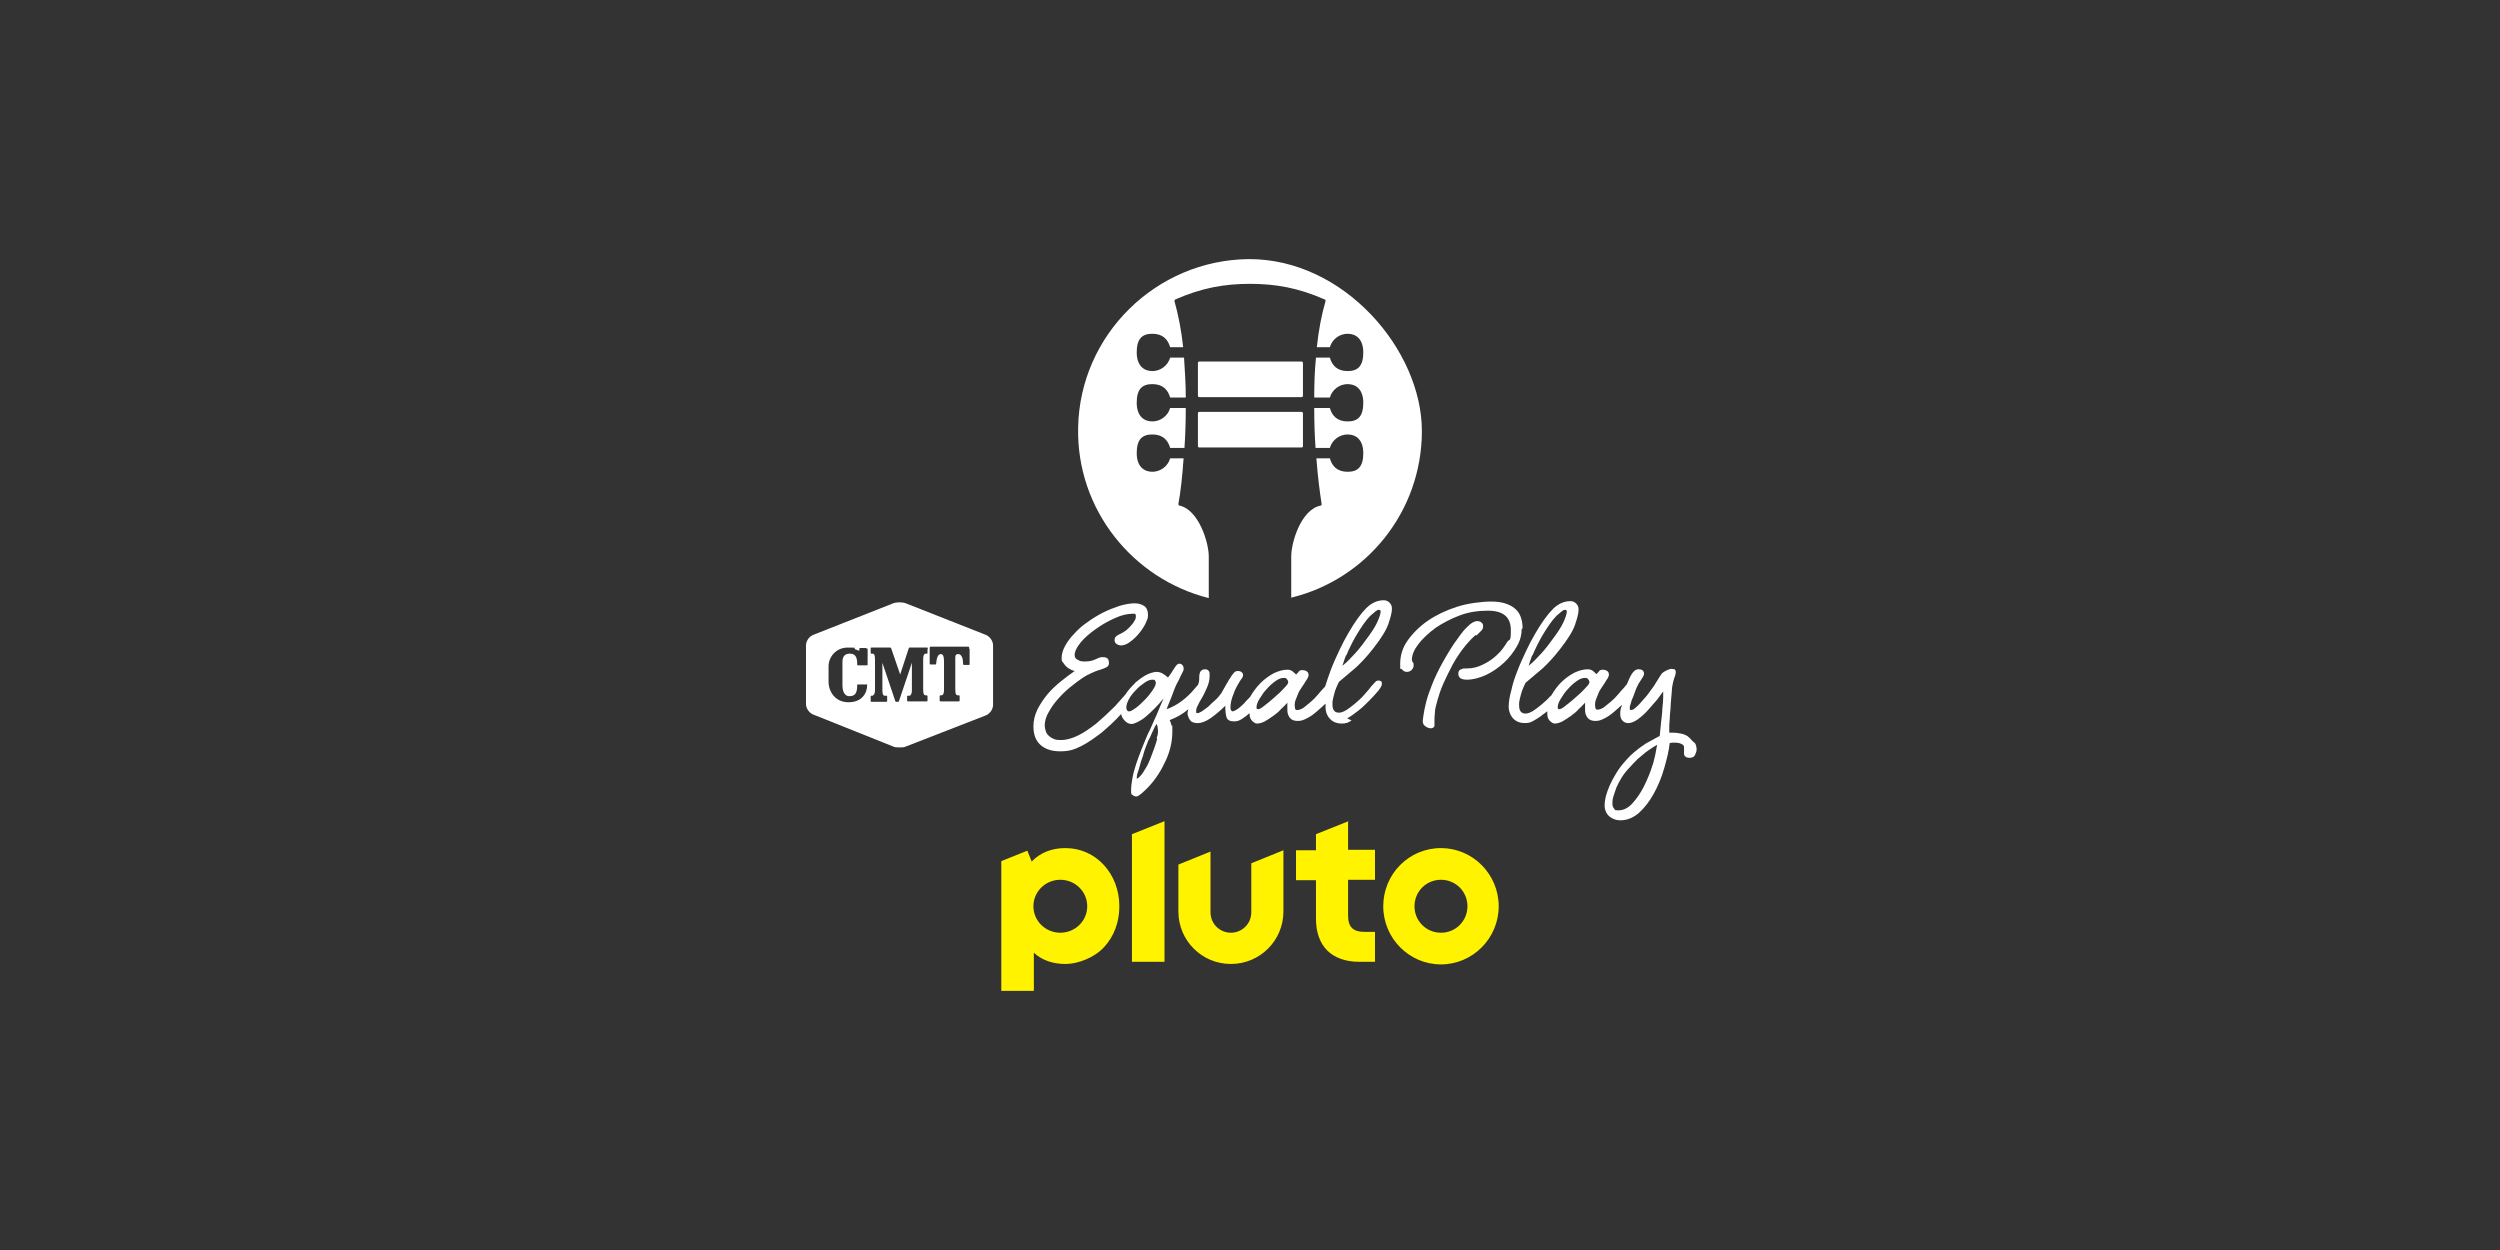 <?xml version="1.0" encoding="utf-8"?>
<svg xmlns="http://www.w3.org/2000/svg" id="CMT_Equal_Pay" data-name="CMT Equal Pay" viewBox="0 0 576 288">
  <rect x="0" y="0" width="576" height="288" fill="#333333" stroke="none"/>
  <defs>
    <style>
      .cls-1 {
        fill: #fff300;
      }

      .cls-1, .cls-2 {
        stroke-width: 0px;
      }

      .cls-2 {
        fill: #fff;
      }
    </style>
  </defs>
  <g id="CMT_Equal_Pay-2" data-name="CMT Equal Pay">
    <g>
      <g>
        <g>
          <path class="cls-2" d="M310.4,165.5c.9-.5,1.7-1.1,2.6-1.8.9-.7,1.7-1.5,2.5-2.3.8-.8,1.5-1.6,2.1-2.3.3-.4.5-.7.6-.9.1-.2.2-.5.2-.7,0-.5-.3-.7-.8-.7s-.6.2-.9.5c-.3.3-.6.7-.9,1-.4.6-1,1.2-1.6,1.9-.6.7-1.3,1.3-2,1.9-.7.6-1.4,1.1-2,1.5-.7.4-1.2.6-1.7.6-1,0-1.5-.6-1.5-1.9s0-.6.1-1c0-.4.2-.9.3-1.4.1-.5.3-1,.5-1.5.2-.5.4-.9.6-1.3,1.3-1.1,2.6-2.2,3.9-3.3,1.2-1.1,2.6-2.6,4-4.4,1.8-2.3,3-4.2,3.5-5.7.5-1.5.8-2.6.8-3.4s-.2-1-.5-1.4c-.4-.4-.8-.6-1.4-.6-1.4,0-2.8.6-4,1.8-1.2,1.2-2.6,3.1-4.1,5.7-.7,1.2-1.4,2.5-2.1,4-.7,1.5-1.4,3-2,4.6-.5,1.3-.9,2.6-1.3,3.8,0,0-.1.1-.2.2-.5.5-1,1.1-1.5,1.7-.5.6-1.1,1.2-1.7,1.7-.6.5-1.1.9-1.6,1.3-.5.3-1,.5-1.4.5s-.4-.1-.5-.3c0-.2-.1-.5-.1-.7s0-.8.2-1.3c.2-.5.4-1,.6-1.5.1-.3.3-.7.6-1.1.3-.4.5-.8.8-1.2.2-.4.5-.8.7-1.1.2-.4.3-.6.3-.8,0-.4-.1-.7-.4-.9-.3-.2-.6-.3-1.1-.3s-.7.2-.9.5c-.3.3-.4.5-.5.5-.3-.3-.6-.6-.9-.8-.3-.2-.7-.3-1.1-.3-1,0-2,.3-3.1.8-1.1.6-2.1,1.3-3.1,2.3-.9.9-1.7,2-2.4,3.2,0,0,0,0,0,0-.5.5-1,1-1.4,1.5-.5.5-1.1,1-1.5,1.3-.5.3-.9.5-1.1.5s-.5-.3-.5-.8c0-1,.2-2,.7-3.2.4-1.2,1-2.2,1.5-3,.2-.3.3-.5.5-.7.1-.2.2-.4.2-.6s0-.5-.3-.7c-.2-.2-.5-.3-.9-.3s-.6.1-.9.4c-.2.3-.5.6-.7.9,0,.2-.2.3-.3.5-.1.2-.3.4-.4.7-.2.3-.4.6-.6,1-.2.4-.5.9-.9,1.6-.4.5-.8,1.1-1.4,1.6s-1.1,1-1.6,1.5c-.5.4-1.1.8-1.5,1.1-.5.3-.8.4-1,.4s-.3,0-.3-.2c0-.1,0-.3,0-.4,0-.3.1-.7.4-1.2.2-.5.5-1,.8-1.5.5-.8.9-1.7,1.3-2.6.4-.9.6-1.8.6-2.7s0-.8-.2-1.1c-.2-.3-.5-.4-.9-.4s-.8.2-1,.5c-.2.3-.3.8-.3,1.4s0,1.1-.3,1.7c-.2.2-.4.5-.7.8-.8,1-1.8,2-3,2.9-1.2.9-2.4,1.5-3.5,1.9.1-.4.3-.8.5-1.3.2-.5.4-1,.6-1.5.2-.5.4-1.1.6-1.6.2-.5.4-1,.6-1.4.4-.7.7-1.3.9-1.8.2-.4.4-.8.5-1,.1-.2.2-.4.2-.5,0-.1,0-.2,0-.3,0-.3-.1-.6-.3-.8-.2-.2-.5-.3-.7-.3s-.6.2-.9.7c-.3.4-.6.9-.9,1.4-.4.5-.6.9-.8,1.1-.3-.3-.7-.6-1.2-.9-.5-.3-1-.4-1.5-.4s-1.6.3-2.5.8c-.7.4-1.4.9-2.1,1.5-.1,0-.2.2-.3.3-.1.1-.2.2-.3.3-.7.7-1.4,1.5-1.9,2.3-.8.9-1.6,1.8-2.4,2.7-1.4,1.4-2.8,2.7-4.2,3.9-1.4,1.1-2.8,2.1-4.2,2.8-1.4.7-2.8,1.1-4,1.1s-1.3-.1-1.8-.3c-.5-.2-.9-.5-1.2-.8-.3-.3-.5-.7-.6-1.1-.1-.4-.2-.8-.2-1.1,0-1,.3-2.1.9-3.1.6-1.1,1.3-2.1,2.2-3.1.9-1,1.8-1.9,2.8-2.7,1-.8,1.9-1.5,2.8-2.1.6-.4,1.3-.8,2-1.1.7-.3,1.3-.6,1.8-.7.6-.2,1.2-.4,1.6-.6.5-.2.7-.6.7-1,0-.7-.2-1.1-.5-1.2-.3-.2-.7-.2-1.1-.2s-.9.2-1.5.5c-.6.3-1.4.5-2.4.5s-1.2-.1-1.7-.4c-.5-.2-.7-.6-.7-1.1,0-.8.5-1.8,1.4-2.9.9-1.1,2.1-2.1,3.5-3.1,1.4-1,2.8-1.8,4.4-2.5,1.5-.7,2.9-1,4.1-1s.3,0,.5.1c.2,0,.2.2.2.4,0,.3,0,.7-.3,1.1-.2.4-.5.8-.8,1.1-.3.4-.7.7-1.1,1.1-.4.3-.9.6-1.3.8-.7.3-1.1.6-1.2.8-.2.2-.2.5-.2.8s.2.6.5.8c.3.2.7.3,1,.3.5,0,1.2-.2,1.9-.7.7-.5,1.4-1.1,2-1.8.6-.7,1.2-1.5,1.6-2.3.4-.8.7-1.5.7-2.1,0-1.1-.3-1.8-.9-2.2-.6-.4-1.3-.6-2.2-.6s-2.2.2-3.5.6c-1.2.4-2.5.9-3.7,1.5-1.2.6-2.5,1.4-3.6,2.2-1.2.8-2.2,1.7-3.1,2.7-.9.9-1.6,1.9-2.1,2.8-.5.9-.8,1.9-.8,2.7s0,.8.3,1.1c.2.3.4.6.7.9.3.3.6.5,1,.7.3.2.7.3,1,.4-1,.7-2.1,1.5-3.2,2.4-1.1.9-2.2,1.9-3.1,3-.9,1.1-1.7,2.3-2.3,3.5-.6,1.3-.9,2.5-.9,3.8,0,1.9.5,3.3,1.6,4.3,1.1,1,2.6,1.5,4.6,1.5s3.2-.4,4.8-1.2c1.6-.8,3.1-1.9,4.7-3.1,1.5-1.3,3.1-2.7,4.5-4.3.1.5.3.9.7,1.4.5.6,1.1.9,1.7.9s2-.6,3.3-1.7c1.3-1.1,2.7-2.5,4.1-4.2,0,0-.2.4-.4.9-.2.5-.5,1.1-.8,1.9-.3.8-.7,1.6-1.1,2.5-.4.9-.8,1.9-1.3,2.8-.5,1.1-.9,2.2-1.4,3.4-.5,1.2-.9,2.4-1.3,3.5-.4,1.2-.7,2.3-.9,3.4-.2,1.1-.3,2-.3,2.9s.1.8.4,1c.2.2.5.3.8.3s.6-.2,1.1-.6c.5-.4,1-.9,1.7-1.6,1.7-1.8,3-3.9,4-6.1,1-2.2,1.5-4.4,1.5-6.6s0-1.1-.2-1.5c-.1-.4-.2-.8-.4-1.2,1.6-.6,3-1.4,4.3-2.5-.1.4-.2.7-.2,1s.2.9.5,1.4c.3.5.9.8,1.8.8s2-.4,3.1-1.2c1.1-.8,2.2-1.7,3.3-2.8,0,1.2.1,2.1.3,2.7.2.6.8.9,1.7.9s1.2-.2,1.9-.6c.5-.3,1.1-.8,1.7-1.3,0,0,0,.1,0,.2,0,.7.2,1.2.6,1.6.4.4.8.6,1.1.6.6,0,1.2-.2,1.8-.5.7-.4,1.3-.8,2-1.3.7-.5,1.3-1,1.8-1.6.6-.5,1-1,1.4-1.4,0,.4,0,.7,0,.9,0,.3,0,.5,0,.8,0,.7.2,1.3.6,1.8.4.5,1,.7,1.8.7s1.3-.2,2.1-.6c.8-.4,1.5-.9,2.3-1.6.7-.6,1.4-1.2,2-1.8,0,.3,0,.5,0,.8,0,1.2.4,2.1,1.1,2.8.7.7,1.6,1,2.6,1s1.5-.2,2.3-.7ZM310.2,151c.4-1,1.1-2.5,2.1-4.3,1.3-2.2,2.4-3.8,3.4-4.8,1-.9,1.6-1.4,1.9-1.4s.5.1.5.4c0,.5-.3,1.4-.8,2.5-.5,1.1-1.5,2.6-2.8,4.3-1,1.4-2,2.6-3,3.6-.9,1-1.7,1.7-2.2,2.1.2-.6.4-1.4.8-2.4ZM265.6,159c-.5.7-1.1,1.5-1.8,2.2-.7.7-1.4,1.4-2.1,1.9-.7.5-1.2.8-1.5.8s-.3,0-.5-.2c-.1-.2-.2-.4-.2-.6,0-.6.2-1.3.6-2,.4-.8,1-1.5,1.6-2.1.6-.7,1.3-1.2,2-1.7.7-.5,1.3-.7,1.8-.7s.5,0,.6.2c.2.2.2.4.2.6,0,.4-.3,1-.8,1.7ZM266.6,170.3c-.2.7-.4,1.4-.7,2.2-.3.8-.6,1.6-.9,2.4-.3.8-.7,1.6-1.1,2.2-.4.7-.7,1.2-1.1,1.6-.3.4-.7.7-.9.7,0-.3,0-.8.3-1.6s.4-1.5.7-2.4c.3-.8.6-1.7.8-2.5.3-.8.5-1.4.7-1.8,0-.2.2-.5.4-.9.2-.4.4-.8.6-1.3.2-.4.4-.9.6-1.3.2-.4.4-.7.5-.8,0,0,.1.3.2.6,0,.3.1.6.1.9,0,.5,0,1-.3,1.7ZM295.8,158.6c-.6.7-1.4,1.4-2.2,2.1-.8.7-1.6,1.4-2.3,1.9-.7.6-1.2.8-1.4.8-.3,0-.4-.1-.4-.4,0-.6.2-1.2.7-2,.5-.8,1-1.6,1.7-2.3.6-.7,1.3-1.3,2-1.8.7-.5,1.3-.7,1.8-.7s.6,0,.8.3c.2.2.3.4.3.7s-.3.7-1,1.4Z"/>
          <path class="cls-2" d="M350.8,144.8c0-2.1-.6-3.7-1.9-4.7-1.3-1-3-1.5-5.3-1.5s-5.4.4-7.9,1.2c-2.5.8-4.8,1.9-6.7,3.2-1.9,1.3-3.5,2.9-4.7,4.6s-1.7,3.5-1.7,5.4.1.8.4,1.2c.3.4.7.6,1.1.6s.8-.1,1.1-.4c.3-.3.5-.6.5-1.1s0-.5-.2-.7c-.1-.2-.2-.4-.2-.6,0-1.1.5-2.3,1.5-3.6,1-1.3,2.3-2.5,3.9-3.7,1.6-1.1,3.5-2.1,5.6-2.9,2.1-.8,4.3-1.1,6.5-1.1,3.6,0,5.3,1.5,5.3,4.5s-.3,1.8-.9,2.8c-.6,1-1.3,2-2.3,2.9-.9.9-2,1.6-3.2,2.2-1.2.6-2.4.9-3.6.9s-.9,0-1.4.2c-.5.1-.7.5-.7,1,0,1,.7,1.4,2,1.4s2.9-.4,4.4-1.1c1.5-.7,2.9-1.7,4.1-2.8,1.2-1.1,2.2-2.4,3-3.8.8-1.4,1.1-2.7,1.1-4Z"/>
          <path class="cls-2" d="M340.2,146.4c.4-.4.8-.8,1.1-1.1.3-.3.4-.6.4-.9s0-.7-.3-.9c-.2-.2-.5-.4-1-.4-.7,0-1.4.4-2.2,1.2-.7.6-1.5,1.6-2.4,2.9-1,1.3-2.1,3.1-3.4,5.4-1,1.8-1.8,3.5-2.4,5-.6,1.5-1.1,2.9-1.4,4.1-.3,1.2-.5,2.2-.6,2.9-.1.8-.2,1.3-.2,1.5,0,.6.2,1,.7,1.3.4.3.9.4,1.2.4s.7-.2.8-.5c0-.3,0-.6,0-.9,0-.6,0-1.4.1-2.2,0-.8.3-1.8.6-2.9.3-1.1.7-2.3,1.3-3.7.6-1.3,1.3-2.8,2.2-4.5,1-1.8,2-3.2,2.9-4.3.9-1.1,1.7-1.9,2.4-2.5Z"/>
          <path class="cls-2" d="M389.9,170.7c-.3-.4-.7-.8-1.1-1.1-.5-.3-1-.5-1.6-.6-.6-.1-1.2-.2-1.8-.2s-.5,0-.8,0c0-.4,0-.8,0-1.2,0-.5,0-1.1.1-1.8,0-.7.1-1.6.2-2.7,0-1.1.2-2.4.3-4,0-.8.2-1.4.3-2,.1-.5.3-1,.4-1.3.1-.3.2-.6.2-.9s-.1-.6-.3-.7c-.2,0-.5-.1-.7-.1s-.6.1-1,.3c-.4.2-.8.4-1,.6-.1,0-.4.4-.7.9-.3.5-.7,1.1-1,1.6-.2.4-.6.9-1.1,1.6-.5.7-1,1.4-1.6,2-.6.7-1.1,1.3-1.7,1.8-.5.5-.9.7-1.2.7s-.3-.2-.3-.5,0-.4.2-.9c.1-.5.3-1.1.6-1.7.2-.6.5-1.3.7-1.9.3-.6.5-1.1.8-1.5.3-.5.5-.8.7-1.1.2-.3.3-.6.3-.8s-.1-.5-.3-.7c-.2-.2-.5-.3-1-.3-.9,0-1.6.9-2.3,2.6-.1.2-.2.5-.4.9-.2.2-.4.4-.5.6-.5.5-1,1.1-1.5,1.7-.5.6-1.1,1.2-1.7,1.7-.6.5-1.1.9-1.6,1.3-.5.3-1,.5-1.4.5s-.4-.1-.5-.3c0-.2-.1-.5-.1-.7s0-.8.2-1.3c.2-.5.4-1,.6-1.5.1-.3.3-.7.6-1.1.3-.4.5-.8.8-1.2.2-.4.5-.8.7-1.1.2-.4.3-.6.3-.8,0-.4-.1-.7-.4-.9-.3-.2-.6-.3-1.1-.3s-.7.2-.9.5c-.3.3-.4.5-.5.5-.3-.3-.6-.6-.9-.8-.3-.2-.7-.3-1.1-.3-1,0-2,.3-3.1.8-1.1.6-2.1,1.3-3.1,2.3-.8.8-1.5,1.8-2.1,2.8,0,.1-.2.2-.3.3-.6.7-1.3,1.3-2,1.9-.7.6-1.4,1.1-2,1.5-.7.4-1.2.6-1.7.6-1,0-1.5-.6-1.5-1.9s0-.6.1-1c0-.4.2-.9.3-1.4.1-.5.3-1,.5-1.5.2-.5.4-.9.6-1.3,1.3-1.1,2.6-2.2,3.9-3.3,1.2-1.1,2.6-2.6,4-4.4,1.8-2.3,3-4.2,3.5-5.7.5-1.5.8-2.6.8-3.4s-.2-1-.5-1.4c-.4-.4-.8-.6-1.4-.6-1.4,0-2.8.6-4,1.8-1.2,1.2-2.6,3.1-4.1,5.7-.7,1.2-1.4,2.5-2.1,4-.7,1.5-1.4,3-2,4.6-.6,1.5-1.1,3-1.4,4.5-.4,1.4-.6,2.7-.6,3.7s.4,2.1,1.1,2.8c.7.7,1.6,1,2.6,1s1.5-.2,2.3-.7c.9-.5,1.7-1.1,2.6-1.8,0,0,.2-.2.3-.2,0,.2,0,.4,0,.6,0,.7.2,1.2.6,1.6.4.4.8.6,1.1.6.6,0,1.2-.2,1.8-.5.7-.4,1.3-.8,2-1.3.7-.5,1.3-1,1.8-1.6.6-.5,1-1,1.4-1.4,0,.4,0,.7,0,.9,0,.3,0,.5,0,.8,0,.7.2,1.3.6,1.8.4.5,1,.7,1.8.7s1.3-.2,2.1-.6c.8-.4,1.5-.9,2.3-1.6.6-.5,1.1-1,1.7-1.5,0,.2-.1.4-.2.6-.2.7-.2,1.2-.2,1.5,0,.7.2,1.3.6,1.6.4.4.8.5,1.3.5s1.4-.3,2.2-.9c.8-.6,1.6-1.3,2.3-2.1.7-.8,1.4-1.6,2.1-2.4.6-.8,1.1-1.5,1.4-1.9,0,.2,0,.7,0,1.4,0,.7-.1,1.6-.2,2.6,0,1-.2,2.1-.3,3.2-.1,1.1-.2,2.2-.3,3.1-.2,0-.6.3-1.2.6-.6.3-1.2.7-2,1.1-.7.5-1.5,1-2.3,1.7-.8.6-1.6,1.4-2.3,2.2-.9,1-1.6,1.9-2.2,2.9-.6,1-1.1,1.9-1.5,2.8-.4.9-.7,1.8-.9,2.5-.2.8-.3,1.5-.3,2.1,0,1.1.4,2,1.1,2.6.7.6,1.6.9,2.5.9,1.6,0,3-.6,4.3-1.7,1.3-1.2,2.4-2.6,3.4-4.4,1-1.8,1.8-3.7,2.4-5.8.6-2.1,1.1-4,1.3-5.9.2,0,.4-.1.6-.1.2,0,.4,0,.5,0,.7,0,1.2.1,1.6.3.4.2.6.4.6.7s0,.5,0,.7c0,.2,0,.4,0,.6,0,.4,0,.7.3.9.2.2.5.3,1,.3s1-.2,1.2-.6c.2-.4.4-.9.4-1.3s-.1-1.1-.4-1.5ZM353.1,151c.4-1,1.1-2.5,2.1-4.3,1.3-2.2,2.4-3.8,3.4-4.8,1-.9,1.6-1.4,1.9-1.4s.5.1.5.4c0,.5-.3,1.4-.8,2.5-.5,1.1-1.5,2.6-2.8,4.3-1,1.4-2,2.6-3,3.6-.9,1-1.7,1.7-2.2,2.1.2-.6.4-1.4.8-2.4ZM365.2,158.6c-.6.7-1.4,1.4-2.2,2.1-.8.7-1.6,1.4-2.3,1.9-.7.6-1.2.8-1.4.8-.3,0-.4-.1-.4-.4,0-.6.2-1.2.7-2,.5-.8,1-1.6,1.7-2.3.6-.7,1.3-1.3,2-1.8.7-.5,1.3-.7,1.8-.7s.6,0,.8.3c.2.2.3.4.3.7s-.3.7-1,1.4ZM380.8,176.1c-.5,1.7-1.2,3.4-2,5-.8,1.6-1.7,2.9-2.7,4-1,1.1-2.1,1.6-3.2,1.6s-.7-.1-1-.4c-.3-.3-.4-.7-.4-1.1s0-1,.2-1.6.4-1.3.7-2.1c.3-.7.7-1.5,1.2-2.3.5-.8,1.1-1.6,1.8-2.3.6-.7,1.3-1.4,1.9-2,.7-.6,1.3-1.1,1.9-1.6.6-.4,1.1-.8,1.6-1.1.5-.3.8-.5,1-.6-.2,1.3-.5,2.8-1,4.6Z"/>
        </g>
        <path class="cls-2" d="M227.2,146.3l-18.5-7.3c-.8-.3-2.1-.3-2.9,0l-18.5,7.3c-.9.4-1.6,1.4-1.6,2.4v13.5c0,1,.7,2,1.6,2.4l18.5,7.4c.4.2.9.2,1.5.2s1,0,1.4-.2l18.5-7.2c.9-.4,1.6-1.4,1.6-2.4v-13.7c0-1-.7-2-1.6-2.4ZM199.9,149.4v3.6h0c0,.2,0,.3-.2.3h-2c0,0-.2,0-.2-.2v-.2c0-1.7-.6-2.3-1.7-2.3s-1.7.6-1.7,1.9v5.5c0,.7.2,2.4,1.6,2.4s1.8-.8,1.8-2.6h0s0,0,0,0h0c0,0,0-.1.1-.1h2.1c0,0,.1,0,.1.1h0c0,0,0,0,0,0,0,1.9-1.2,4-4.3,4s-4.6-2.5-4.6-4.7v-3.6c0-2.1,1.7-4.3,4.4-4.3s1.2.1,1.7.4c.2,0,.7.3.9.3,0,0,0,0,0,0,0,0,0,0,0,0,0,0,.1,0,.1-.2v-.2c0,0,0-.2.2-.2h1.3c0,0,.2,0,.2.2h0ZM213.7,149.5v.8h0c0,.2,0,.3-.1.3h0s-.3,0-.3,0c-.2,0-.6.1-.6,1.3v7c0,1.2.3,1.3.6,1.3h.3c0,.1.1.2.1.2h0v.9h0c0,.2,0,.3-.2.3h-4.3c0,0-.2,0-.2-.2h0c0,0,0,0,0,0v-.9h0c0-.1,0-.2.1-.2,0,0,.2,0,.4,0,.2,0,.6-.2.6-1.3v-6.3l-3,8.9h0c0,0,0,.1-.2.1h-.4c0,0-.1,0-.2-.1h0l-3-8.9v6.3c0,1.2.3,1.3.6,1.3.2,0,.4,0,.4,0,0,0,.1,0,.1.2v1c0,0,0,.2-.2.2h-3.4c0,0-.2,0-.2-.2h0v-1h0c0,0,0-.2.1-.2h.3c.2-.1.6-.2.6-1.4v-7c0-1.2-.3-1.3-.6-1.3h-.3c0,0,0,0,0,0,0,0-.1,0-.1-.2h0v-1h0c0-.1,0-.2.2-.2h4.3c0,0,.1,0,.2.1h0s2.1,6.1,2.1,6.1l2-6.1h0c0,0,0-.1.2-.1h4c0,0,.2,0,.2.2h0ZM223.4,149.6v3.4h0c0,.2,0,.2-.2.2h-1.1c0,0-.2,0-.2-.2h0c0-1.2-.3-2.3-1.1-2.3s-.7.5-.7,1.7v6.5c0,1.2.3,1.3.6,1.3h.3c0,0,0,0,0,0,0,0,.1,0,.1.2v1c0,0,0,.2-.2.2h-4.2c0,0-.2,0-.2-.2h0v-.9h0c0-.2,0-.2.1-.3h0s.3,0,.3,0c.2,0,.6-.1.6-1.3v-6.5c0-1.1-.2-1.7-.7-1.7-.8,0-1,1.1-1.1,2.1h0c0,.2,0,.3-.2.3h-1.1c0,0-.2,0-.2-.2h0v-3.7c0,0,0-.2.2-.2h8.7c0,0,.2,0,.2.2v.2Z"/>
      </g>
      <path class="cls-2" d="M278.5,137.7v-9.5c0-3.2-2.3-10.7-6.7-11.7-.2,0-.3-.2-.3-.4.5-2.6.9-6.3,1.2-10.5h-3.1c-.5,1.8-2.2,3.1-4.1,3.1s-3.6-1.2-3.6-4.3,1.2-4.3,3.6-4.3,3.6,1.3,4.1,3.1c0,0,0,0,0,0h3.3c.2-2.9.3-6,.3-9.2h-3.6c-.5,1.8-2.2,3.1-4.1,3.1s-3.6-1.2-3.6-4.3,1.2-4.3,3.6-4.3,3.6,1.3,4.1,3.1c0,0,0,0,0,0h3.6c0-3.1-.2-6.2-.4-9.2h-3.2c-.5,1.8-2.2,3.1-4.1,3.1s-3.6-1.2-3.6-4.3,1.2-4.3,3.6-4.3,3.6,1.3,4.1,3.1c0,0,0,0,0,0h3c-.4-3.8-1.1-7.4-2-10.6,0-.2,0-.3.2-.4,6.1-2.7,11.4-3.6,17.2-3.6s11.1.9,17.2,3.6c.2,0,.2.2.2.4-.9,3.1-1.6,6.7-2,10.6h3c.5-1.8,2.2-3.1,4.1-3.1s3.6,1.2,3.6,4.3-1.2,4.3-3.6,4.3-3.6-1.3-4.1-3.1h-3.2s0,0,0,0c-.3,3-.4,6.1-.4,9.2h3.6c.5-1.8,2.2-3.1,4.1-3.1s3.6,1.2,3.6,4.3-1.2,4.3-3.6,4.3-3.6-1.3-4.1-3.1h-3.6c0,3.2.1,6.3.3,9.2h3.3c.5-1.8,2.2-3.1,4.1-3.1s3.6,1.2,3.6,4.3-1.2,4.3-3.6,4.3-3.6-1.3-4.1-3.1h-3.1c.3,4.2.8,7.9,1.2,10.5,0,.2,0,.4-.3.4-4.5,1-6.7,8.5-6.7,11.7v9.5h0c17.3-4.2,30.1-19.8,30.1-38.4s-17.9-39.7-39.9-39.6c-21.3.2-38.9,17.4-39.3,38.8-.4,18.9,12.6,34.9,30.1,39.3Z"/>
      <rect class="cls-2" x="276" y="83.3" width="24.2" height="8.2" rx=".3" ry=".3"/>
      <rect class="cls-2" x="276" y="94.9" width="24.2" height="8.2" rx=".3" ry=".3"/>
    </g>
    <path class="cls-1" d="M332,195.4c-7.4,0-13.3,6-13.3,13.4s6,13.4,13.3,13.4,13.3-6,13.3-13.4-6-13.4-13.3-13.4ZM332,214.9c-3.4,0-6.1-2.7-6.1-6.1s2.7-6.1,6.1-6.1,6.1,2.7,6.1,6.1-2.7,6.1-6.1,6.1ZM310.7,189.2l-7.5,3v3.7h-4.6v6.9h4.6v8.9c0,3.1.9,5.6,2.6,7.3,1.7,1.7,4.3,2.6,7.3,2.6h3.7v-6.9h-2.5c-2.5,0-3.7-1.1-3.7-3.7v-8.3h6.2v-6.9h-6.2v-6.7ZM288.3,210.2c0,2.6-2.1,4.7-4.7,4.7s-4.7-2.1-4.7-4.7v-14l-7.4,3v10.8c0,6.7,5.4,12.1,12.1,12.1s12.1-5.4,12.1-12.1v-14.1l-7.4,3v11.3ZM260.8,221.6h7.5v-32.4l-7.5,3v29.4ZM245.4,195.4c-3.1,0-5.8,1.1-7.7,3.1l-1-2.5-6,2.4v29.9h7.5v-8.8c1.9,1.8,4.5,2.6,7.3,2.6s6.6-1.4,8.9-3.9c2.3-2.5,3.5-5.8,3.5-9.4,0-7.5-5.4-13.4-12.4-13.4ZM244.3,214.9c-3.4,0-6.2-2.7-6.2-6.1s2.8-6.1,6.2-6.1,6.2,2.7,6.2,6.1-2.8,6.1-6.2,6.1Z"/>
  </g>
</svg>